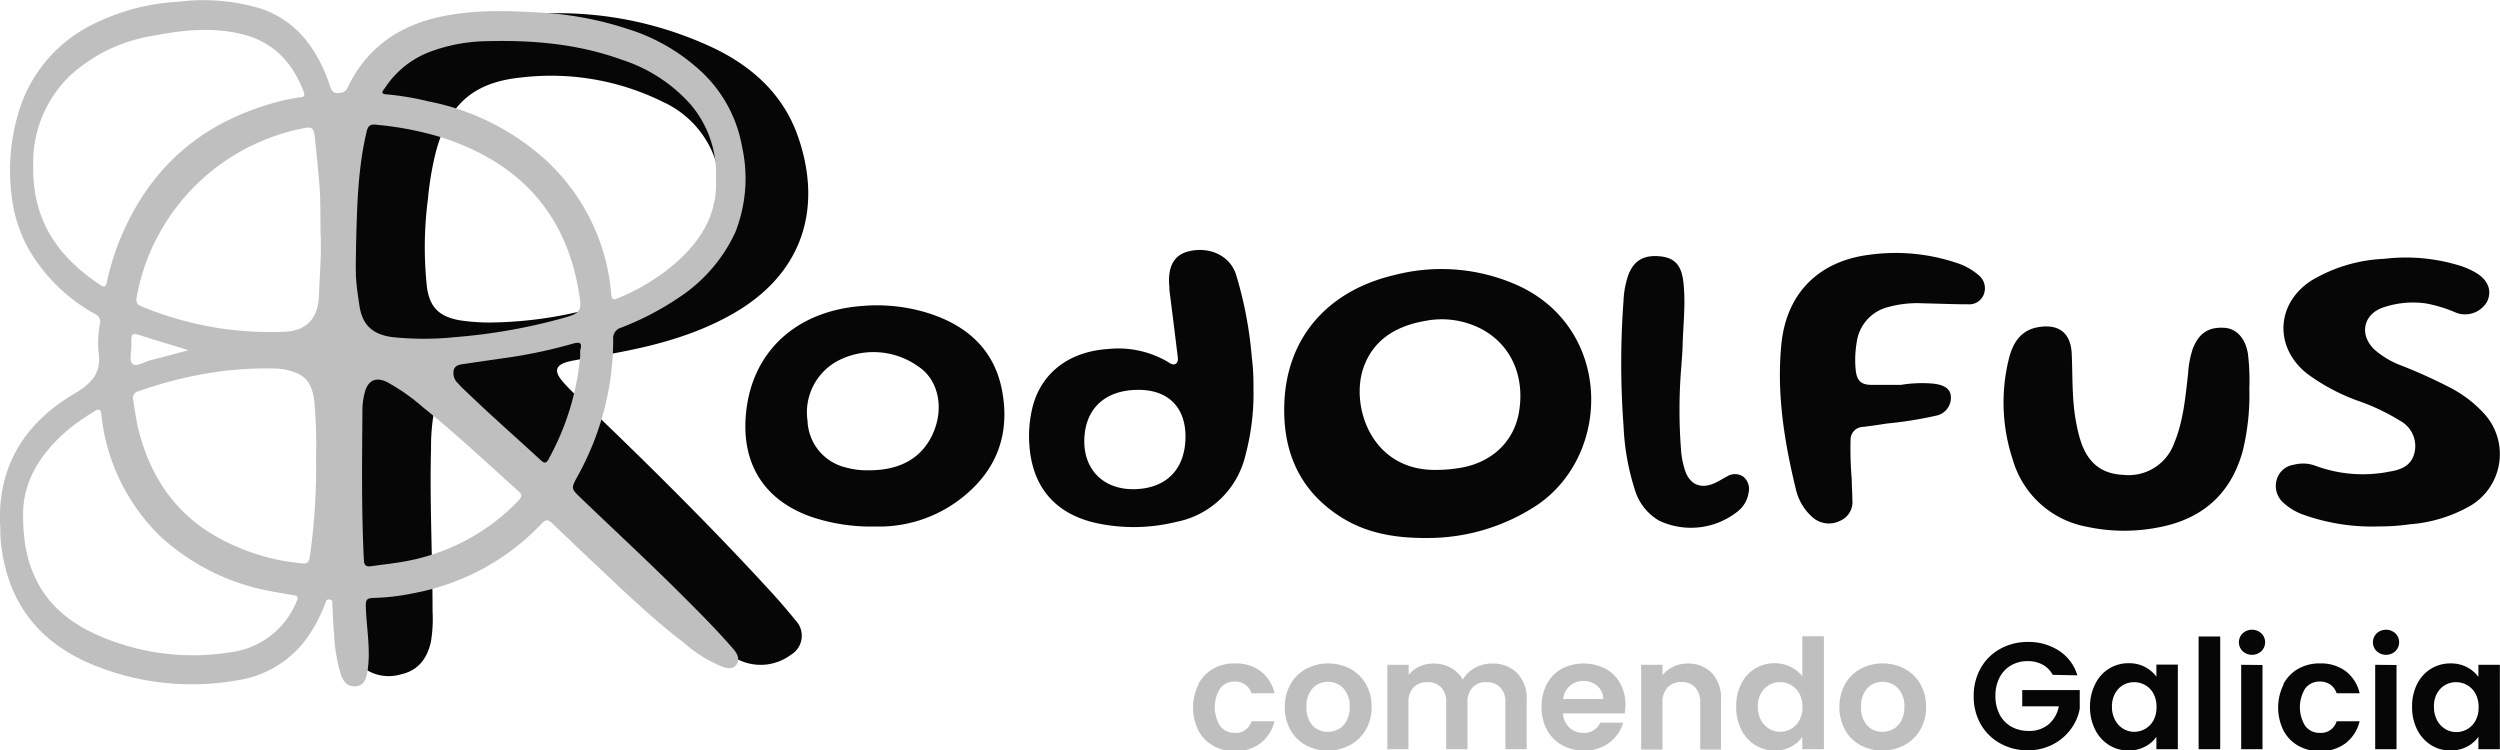 <svg xmlns="http://www.w3.org/2000/svg" id="RoduolfusLogo" viewBox="0 0 361.16 108.42"><defs><style>.cls-1{fill:#060606;}.cls-2{fill:#bfbfbf;}</style></defs><path class="cls-1" d="M245.12,232.76c-8.81-9.63-18.08-18.81-27.51-27.82-1-.94-2-1.86-2.87-2.87-1.42-1.59-1.14-2.53.92-3,1.83-.39,3.69-.63,5.53-1,6.21-1.1,12.29-2.63,17.85-5.75,10.47-5.87,13.19-15.51,9.61-25.76-2.17-6.21-6.86-10.32-12.71-13-11.1-5.06-22.73-5.94-34.58-3.43-8.33,1.76-13.93,7-17.11,14.84a54.53,54.53,0,0,0-3.3,12.8c-1.18,8.12-1.35,16.29-1.14,27.92.22,7.27.53,18,1.89,28.66a15.28,15.28,0,0,0,3,7.83,6.11,6.11,0,0,0,6.55,2.12c2.52-.54,3.81-2.25,4.37-4.66a19.77,19.77,0,0,0,.25-4.41c0-7.86-.43-15.71-.22-23.57a28.72,28.72,0,0,1,.42-5.24c.43-2,1.48-2.47,3.27-1.39a20.07,20.07,0,0,1,3.12,2.4c6.63,5.95,12.78,12.38,18.81,18.92a117.46,117.46,0,0,0,11.33,11,26.32,26.32,0,0,0,8,5.06,7.29,7.29,0,0,0,7-.92,3.2,3.2,0,0,0,.71-5C247.33,235.28,246.24,234,245.12,232.76Zm-40.78-39.3a28.66,28.66,0,0,1-4.61-.33c-2.9-.53-4.27-1.87-4.67-4.77a53.53,53.53,0,0,1,.13-12.65,46,46,0,0,1,1.08-6.59c1.79-7,5.29-10.35,12.45-11.06a36.45,36.45,0,0,1,20.45,3.54,14.17,14.17,0,0,1,7.55,8.38c1.89,5.9.09,11.49-5,15.5-4.26,3.34-9.24,5.08-14.41,6.35A58.77,58.77,0,0,1,204.34,193.46Z" transform="translate(-133.38 -146.87)"></path><path class="cls-2" d="M231.32,232.26c-4.6-4.56-9.35-8.95-14-13.42-1.47-1.4-1.46-1.41-.48-3.21a40.81,40.81,0,0,0,5.13-19.7,1.56,1.56,0,0,1,1.1-1.71,41.44,41.44,0,0,0,8.38-4.36,22.7,22.7,0,0,0,8.13-9.37,21.15,21.15,0,0,0,1-12.43,19.44,19.44,0,0,0-5.73-10.7,27.64,27.64,0,0,0-11-6.37,48,48,0,0,0-11.94-2.27c-4.94-.31-9.88-.49-14.77.54-6.1,1.29-10.78,4.49-13.51,10.21-.36.76-.82.8-1.49.84s-.9-.46-1.08-1-.45-1.28-.71-1.9c-1.83-4.34-4.66-7.71-9.26-9.29a28.78,28.78,0,0,0-11.93-1A31.33,31.33,0,0,0,146,150.8a20.68,20.68,0,0,0-10,12.52,29.08,29.08,0,0,0-.92,12,20.59,20.59,0,0,0,2.4,7.47,25.07,25.07,0,0,0,9.62,9.44,1.2,1.2,0,0,1,.72,1.4,15,15,0,0,0-.22,4c.49,3-.84,4.55-3.43,6.08-6.91,4.08-11,10.07-10.79,18.5.07,1.13,0,2.32.19,3.52,1.11,9,6.22,14.67,14.48,17.66a37.53,37.53,0,0,0,19.42,1.79,15.24,15.24,0,0,0,9.86-5.6,21.51,21.51,0,0,0,3-5.44c.13-.32.16-.75.68-.66s.36.46.38.76c.09,1.43.12,2.87.26,4.3a23.4,23.4,0,0,0,1,5.86c.36,1,1,1.71,2.09,1.62s1.51-.9,1.68-1.88c.56-3.11-.05-6.2-.18-9.29-.06-1.35,0-1.58,1.32-1.61a30.78,30.78,0,0,0,5.33-.63,34.08,34.08,0,0,0,18.75-10.1c.57-.61.94-.63,1.56,0q5,4.78,10,9.48c2.9,2.69,5.82,5.35,9,7.75a19.35,19.35,0,0,0,5.57,3.46c.68.22,1.48.41,2-.31s.17-1.52-.38-2.18C236.81,237.72,234.06,235,231.32,232.26Zm-93.14-61.37a17.37,17.37,0,0,1,5.54-13.29,23.07,23.07,0,0,1,11.63-5.54c4.36-.84,8.72-1.34,13.13-.22s7.17,4.08,8.76,8.25c.36.95-.41.81-.79.87a33.5,33.5,0,0,0-6,1.56c-9.74,3.39-16.27,10.06-20,19.6a38,38,0,0,0-1.63,5.49c-.16.67-.34.82-.92.44C141.91,184.09,138.06,178.9,138.18,170.89Zm15.95,24.58c2.07.66,4.15,1.26,6.47,2-2,.53-3.72,1-5.47,1.44-.88.21-2,1-2.57.55s-.19-1.79-.2-2.73C152.34,194.87,152.36,194.9,154.13,195.47Zm22.12,38.23a11.9,11.9,0,0,1-9.6,7.4,34,34,0,0,1-19.7-2.72c-6.79-3.18-10.25-8.6-10.23-16.89-.12-5,2.51-9.26,6.77-12.76a33.17,33.17,0,0,1,3.54-2.44c.73-.46.91-.25,1,.54a28.62,28.62,0,0,0,8.41,17.42,31.92,31.92,0,0,0,15.93,8c1.12.24,2.27.4,3.4.6C176.29,232.93,176.53,233.08,176.25,233.7Zm2-7.21c-.24,1.85-.25,1.93-2,1.68a30.51,30.51,0,0,1-13.06-4.66c-5.27-3.54-8.32-8.58-9.82-14.64-.34-1.39-.51-2.82-.75-4.23a1,1,0,0,1,.78-1.25,58.42,58.42,0,0,1,11.45-2.82,51.84,51.84,0,0,1,8.35-.46,8.61,8.61,0,0,1,2.8.56c1.91.67,2.54,2.23,2.78,4.09a71.17,71.17,0,0,1,.26,8.13A92.35,92.35,0,0,1,178.25,226.49Zm1.2-36.83c-.1,3.12-1.76,5-4.87,5.13a48.35,48.35,0,0,1-20.8-3.68c-.66-.26-.77-.69-.66-1.33a30.45,30.45,0,0,1,24.2-24.4c.8-.16,1.37-.19,1.5,1,.26,2.37.51,4.74.7,7.13s.13,4.7.17,7.06C179.85,183.6,179.56,186.63,179.45,189.66ZM189,159.57a13.44,13.44,0,0,1,6.64-5.27,24.44,24.44,0,0,1,7.95-1.48c6.67-.18,13.23.37,19.56,2.66a22.59,22.59,0,0,1,10,6.48,15.5,15.5,0,0,1,3.66,10.83c.24,5.15-2.31,9.07-6.1,12.31a30.29,30.29,0,0,1-8.08,4.86c-.71.3-.88.12-.95-.6a29.62,29.62,0,0,0-9.35-19.27,35.27,35.27,0,0,0-17.13-8.59,39.29,39.29,0,0,0-6-1C188.18,160.45,188.77,159.89,189,159.57Zm-4.19,27.08c-.07-1.31,0-2.63,0-4,.15-5.61.22-11.23,1.53-16.74.23-1,.63-1.13,1.57-1a46.57,46.57,0,0,1,9.36,1.84c10.66,3.47,17.55,10.4,19.62,21.66.66,3.62.62,3.67-2.94,4.62a82.51,82.51,0,0,1-14.81,2.54,43.64,43.64,0,0,1-9.07,0c-3-.39-4.46-1.88-4.81-4.87C185.05,189.35,184.86,188,184.79,186.65Zm23.45,32.56a30,30,0,0,1-16.17,8.72c-1.72.33-3.46.5-5.19.75-.67.07-.91-.18-.95-.88-.37-7.34-.26-14.69-.21-22a10,10,0,0,1,.34-2.24c.46-1.76,1.6-2.29,3.24-1.48a28.6,28.6,0,0,1,5.18,3.64c4.79,3.84,9.26,8.06,13.83,12.16C208.92,218.38,208.69,218.75,208.24,219.21Zm4.41-6.05c-.35.61-.6.72-1.15.21-2.37-2.19-4.79-4.34-7.17-6.53-1.38-1.26-2.74-2.56-4.1-3.85a7.28,7.28,0,0,1-.66-.7,2,2,0,0,1-.63-2.07c.3-.72,1.11-.71,1.75-.81,2.12-.33,4.25-.62,6.38-.93a72,72,0,0,0,9-1.95c.9-.25,1.47-.29,1.12.91a4,4,0,0,0,0,.76A37.69,37.69,0,0,1,212.65,213.16Z" transform="translate(-133.38 -146.87)"></path><path class="cls-1" d="M477.09,222.92a29.51,29.51,0,0,1-11-1.71,8.4,8.4,0,0,1-2.85-1.72,3.23,3.23,0,0,1-.94-3.38,3,3,0,0,1,2.5-2.11,5.13,5.13,0,0,1,3.17.19,19.67,19.67,0,0,0,10.61.81c1.68-.26,3.19-.86,3.62-2.78a4.14,4.14,0,0,0-2-4.51,30.78,30.78,0,0,0-6.35-3,28.73,28.73,0,0,1-7.23-3.9c-4.72-3.79-4.44-10.08.64-13.39a22.31,22.31,0,0,1,10.55-3.16A26.38,26.38,0,0,1,489,185.33a11.16,11.16,0,0,1,2.16,1c1.72,1.06,2.25,2.62,1.5,4.15a3.69,3.69,0,0,1-4.35,1.61,20.32,20.32,0,0,0-4.43-1.38,13.42,13.42,0,0,0-6.26.59c-2.82,1-3.42,3.86-1.3,6a12.49,12.49,0,0,0,4,2.39,73.29,73.29,0,0,1,7.38,3.37,17.76,17.76,0,0,1,4.51,3.52A8.67,8.67,0,0,1,490.15,220a20.79,20.79,0,0,1-8.62,2.61A31.09,31.09,0,0,1,477.09,222.92Z" transform="translate(-133.38 -146.87)"></path><path class="cls-1" d="M458.33,203a34.11,34.11,0,0,1-.95,9c-1.76,6.41-6.06,10-12.51,11.12a25.51,25.51,0,0,1-10-.15,13.7,13.7,0,0,1-10.71-9.68,26.21,26.21,0,0,1-.59-14.5c.56-2.31,1.67-4.24,4.34-4.67,2.94-.47,4.62.88,4.76,3.85.15,3.42,0,6.85.7,10.24a19.49,19.49,0,0,0,.48,2c1,3.42,3,5.11,6.27,5.26a7,7,0,0,0,7.36-4.6c1.33-3.21,1.61-6.64,2-10a14,14,0,0,1,.68-3.63c.88-2.27,2.34-3.21,4.72-3,1.67.17,2.91,1.59,3.25,3.77A32.35,32.35,0,0,1,458.33,203Z" transform="translate(-133.38 -146.87)"></path><path class="cls-1" d="M408,202.47a18.74,18.74,0,0,1,4.67-.18c1.58.18,2.41.74,2.53,1.73a2.64,2.64,0,0,1-2.13,2.9,56.11,56.11,0,0,1-7.08,1.13c-1.14.18-2.29.35-3.44.49a1.85,1.85,0,0,0-1.83,1.84,52.15,52.15,0,0,0,.17,5.73c0,1,.09,2,.09,3a2.93,2.93,0,0,1-1.78,3,3.58,3.58,0,0,1-3.94-.48,7.72,7.72,0,0,1-2.46-4.16c-1.67-6.87-2.78-13.82-2.07-20.93.75-7.37,5.45-12,12.82-12.88a27.68,27.68,0,0,1,12.52,1.2,8.91,8.91,0,0,1,3.11,1.73,2.44,2.44,0,0,1,.79,2.8,2.25,2.25,0,0,1-2.28,1.44c-2.16,0-4.31-.1-6.47-.14a15.77,15.77,0,0,0-5,.52,6.06,6.06,0,0,0-4.61,5.1,14.87,14.87,0,0,0-.13,4.16c.19,1.47.83,2,2.31,2S406.58,202.47,408,202.47Z" transform="translate(-133.38 -146.87)"></path><path class="cls-1" d="M376.27,199.82a75,75,0,0,0,0,12.54,12.74,12.74,0,0,0,.53,2.45c.69,2.1,2.32,2.77,4.36,1.82.58-.27,1.11-.62,1.68-.91a2.15,2.15,0,0,1,2.37,0A2.3,2.3,0,0,1,386,218a4.3,4.3,0,0,1-1.57,2.74,10.82,10.82,0,0,1-11.36,1.35,7.7,7.7,0,0,1-3.52-4.49,34.91,34.91,0,0,1-1.63-9.27,122.06,122.06,0,0,1,0-18,13,13,0,0,1,.7-3.75c.81-2.12,2.29-2.95,4.75-2.66,1.95.24,2.9,1.29,3.18,3.56.38,3.07,0,6.14-.09,9.2C376.44,197.68,376.34,198.75,376.27,199.82Z" transform="translate(-133.38 -146.87)"></path><path class="cls-1" d="M352.8,188.17a26.94,26.94,0,0,0-17.88-1.59c-9.75,2.26-15.64,9.06-16,18.52-.26,6.73,2,12.36,7.79,16.22,3.66,2.44,7.8,3.32,13,3.27a28.62,28.62,0,0,0,15.91-4.88C366.24,212.29,366.21,194.42,352.8,188.17Zm0,18.34c-.77,4.31-4.1,7.34-8.8,8a19.6,19.6,0,0,1-2.9.24c-9.66.3-12.69-9.32-10.73-14.81,1.45-4.08,4.81-6,8.89-6.71a12.43,12.43,0,0,1,8.14,1.17C351.68,196.67,353.73,201.27,352.8,206.51Z" transform="translate(-133.38 -146.87)"></path><path class="cls-1" d="M278.16,203.38c-1.1-6-5.09-9.52-10.76-11.3a24.88,24.88,0,0,0-9.59-1c-9.48.75-15.77,6.62-16.65,15.4-.73,7.19,2.45,12.54,9.27,15a26.79,26.79,0,0,0,9.33,1.45A19.31,19.31,0,0,0,272,219.05C277.24,215.09,279.34,209.81,278.16,203.38Zm-10.37,6.86c-1.67,3-4.61,4.58-8.92,4.57a11.09,11.09,0,0,1-3.22-.39,7.19,7.19,0,0,1-5.61-6.76,8.43,8.43,0,0,1,4.33-8.64,11.14,11.14,0,0,1,11.68.8C269.21,201.91,269.87,206.46,267.79,210.24Z" transform="translate(-133.38 -146.87)"></path><path class="cls-1" d="M314.21,198.39a56.79,56.79,0,0,0-2.29-11.93c-.88-2.62-3.74-4-6.75-3.3-2.21.5-3.17,2.27-2.85,5.28,0,.12,0,.24,0,.36q.6,4.68,1.17,9.36c.05.42.16.94-.22,1.23s-.85,0-1.21-.26a14.15,14.15,0,0,0-8.61-1.84c-5.5.35-9.53,3.33-10.85,8.19a17.35,17.35,0,0,0-.52,5.56c.38,6.13,3.68,10.06,9.69,11.4a25.57,25.57,0,0,0,11.51-.17,12.76,12.76,0,0,0,10-9.55,34.66,34.66,0,0,0,1.18-9.9A32.05,32.05,0,0,0,314.21,198.39Zm-17,19.15c-4.3.06-7.16-2.67-7.19-6.87,0-4.62,2.85-7.43,7.7-7.48,4.3-.05,6.86,2.39,6.92,6.61C304.68,214.6,301.93,217.47,297.18,217.54Z" transform="translate(-133.38 -146.87)"></path><path class="cls-2" d="M306.5,245.69a5.5,5.5,0,0,1,2.13-2.2,6.18,6.18,0,0,1,3.12-.78,6,6,0,0,1,3.75,1.13,5.57,5.57,0,0,1,2,3.18h-3.33a2.37,2.37,0,0,0-.89-1.24,2.58,2.58,0,0,0-1.55-.45,2.53,2.53,0,0,0-2.09,1,5.14,5.14,0,0,0,0,5.41,2.52,2.52,0,0,0,2.09,1,2.32,2.32,0,0,0,2.44-1.67h3.33a5.65,5.65,0,0,1-2,3.15,5.86,5.86,0,0,1-3.74,1.16,6.18,6.18,0,0,1-3.12-.78,5.44,5.44,0,0,1-2.13-2.2,7.41,7.41,0,0,1,0-6.62Z" transform="translate(-133.38 -146.87)"></path><path class="cls-2" d="M322,254.51a5.66,5.66,0,0,1-2.21-2.21,6.66,6.66,0,0,1-.8-3.3,6.52,6.52,0,0,1,.83-3.3,5.76,5.76,0,0,1,2.25-2.21,6.91,6.91,0,0,1,6.38,0,5.78,5.78,0,0,1,2.26,2.21,6.52,6.52,0,0,1,.82,3.3,6.29,6.29,0,0,1-.85,3.3,5.77,5.77,0,0,1-2.28,2.21,6.68,6.68,0,0,1-3.23.78A6.45,6.45,0,0,1,322,254.51Zm4.75-2.31a2.88,2.88,0,0,0,1.17-1.22,4,4,0,0,0,.44-2,3.65,3.65,0,0,0-.91-2.67,3,3,0,0,0-2.23-.94,2.94,2.94,0,0,0-2.21.94,3.68,3.68,0,0,0-.89,2.67,3.81,3.81,0,0,0,.86,2.68,2.87,2.87,0,0,0,2.19.93A3.16,3.16,0,0,0,326.75,252.2Z" transform="translate(-133.38 -146.87)"></path><path class="cls-2" d="M352.55,244.11a5.16,5.16,0,0,1,1.38,3.84v7.15h-3.08v-6.74a3,3,0,0,0-.73-2.18,2.58,2.58,0,0,0-2-.76,2.62,2.62,0,0,0-2,.76,3,3,0,0,0-.74,2.18v6.74h-3.08v-6.74a3,3,0,0,0-.72-2.18,2.61,2.61,0,0,0-2-.76,2.68,2.68,0,0,0-2,.76,3,3,0,0,0-.73,2.18v6.74H333.8V242.91h3.08v1.47a4.1,4.1,0,0,1,1.53-1.21,4.77,4.77,0,0,1,2-.44,5.17,5.17,0,0,1,2.55.61,4.24,4.24,0,0,1,1.74,1.72,4.47,4.47,0,0,1,1.73-1.69,5,5,0,0,1,2.45-.64A4.88,4.88,0,0,1,352.55,244.11Z" transform="translate(-133.38 -146.87)"></path><path class="cls-2" d="M368.09,249.93h-8.91a3,3,0,0,0,.93,2.06,2.84,2.84,0,0,0,2,.75,2.51,2.51,0,0,0,2.44-1.47h3.32a5.5,5.5,0,0,1-2,2.89,5.88,5.88,0,0,1-3.67,1.13,6.35,6.35,0,0,1-3.16-.78,5.46,5.46,0,0,1-2.18-2.21,6.76,6.76,0,0,1-.78-3.3,6.93,6.93,0,0,1,.77-3.32,5.33,5.33,0,0,1,2.16-2.2,6.91,6.91,0,0,1,6.3,0,5.24,5.24,0,0,1,2.13,2.12,6.4,6.4,0,0,1,.76,3.16A7.2,7.2,0,0,1,368.09,249.93Zm-3.1-2.07a2.41,2.41,0,0,0-.86-1.9,3,3,0,0,0-2-.72,2.82,2.82,0,0,0-1.93.69,3,3,0,0,0-1,1.93Z" transform="translate(-133.38 -146.87)"></path><path class="cls-2" d="M380.7,244.11A5.26,5.26,0,0,1,382,248v7.15H379v-6.74a3.18,3.18,0,0,0-.72-2.23,2.59,2.59,0,0,0-2-.78,2.65,2.65,0,0,0-2,.78,3.14,3.14,0,0,0-.73,2.23v6.74h-3.08V242.91h3.08v1.52a4.21,4.21,0,0,1,1.57-1.25,4.89,4.89,0,0,1,2.1-.45A4.68,4.68,0,0,1,380.7,244.11Z" transform="translate(-133.38 -146.87)"></path><path class="cls-2" d="M384.91,245.68a5.33,5.33,0,0,1,4.85-3,5.1,5.1,0,0,1,2.27.52,4.53,4.53,0,0,1,1.72,1.37v-5.78h3.12V255.1h-3.12v-1.81a4.2,4.2,0,0,1-1.61,1.45,5,5,0,0,1-2.4.55,5.21,5.21,0,0,1-2.81-.79,5.53,5.53,0,0,1-2-2.23,7.17,7.17,0,0,1-.73-3.31A7.07,7.07,0,0,1,384.91,245.68Zm8.42,1.4a3.07,3.07,0,0,0-1.19-1.23,3.13,3.13,0,0,0-1.61-.43,3.06,3.06,0,0,0-2.76,1.64,3.81,3.81,0,0,0-.45,1.9,4,4,0,0,0,.45,1.92,3.25,3.25,0,0,0,1.19,1.27,3.05,3.05,0,0,0,1.57.44,3.13,3.13,0,0,0,1.61-.43,3.2,3.2,0,0,0,1.19-1.23,4,4,0,0,0,.44-1.93A4,4,0,0,0,393.33,247.08Z" transform="translate(-133.38 -146.87)"></path><path class="cls-2" d="M402.13,254.51a5.53,5.53,0,0,1-2.21-2.21,7.05,7.05,0,0,1,0-6.6,5.76,5.76,0,0,1,2.25-2.21,6.91,6.91,0,0,1,6.38,0,5.72,5.72,0,0,1,2.26,2.21,6.52,6.52,0,0,1,.82,3.3,6.38,6.38,0,0,1-.84,3.3,5.86,5.86,0,0,1-2.29,2.21,6.67,6.67,0,0,1-3.22.78A6.42,6.42,0,0,1,402.13,254.51Zm4.74-2.31a3,3,0,0,0,1.18-1.22,4.14,4.14,0,0,0,.44-2,3.65,3.65,0,0,0-.92-2.67,3,3,0,0,0-2.23-.94,2.94,2.94,0,0,0-2.21.94,3.73,3.73,0,0,0-.89,2.67,3.81,3.81,0,0,0,.87,2.68,2.87,2.87,0,0,0,2.19.93A3.12,3.12,0,0,0,406.87,252.2Z" transform="translate(-133.38 -146.87)"></path><path class="cls-1" d="M429.92,244.36a3.6,3.6,0,0,0-1.45-1.47,4.42,4.42,0,0,0-2.16-.51,4.71,4.71,0,0,0-2.42.62,4.26,4.26,0,0,0-1.65,1.76,5.58,5.58,0,0,0-.59,2.64,5.7,5.7,0,0,0,.6,2.68,4.26,4.26,0,0,0,1.68,1.76,5,5,0,0,0,2.51.62,4.29,4.29,0,0,0,2.88-.94,4.47,4.47,0,0,0,1.48-2.61h-5.28v-2.35h8.31v2.68a7,7,0,0,1-1.32,3,7.41,7.41,0,0,1-2.6,2.19,7.71,7.71,0,0,1-3.58.83,8,8,0,0,1-4-1,7.27,7.27,0,0,1-2.82-2.79,8,8,0,0,1-1-4,8.05,8.05,0,0,1,1-4.06,7.23,7.23,0,0,1,2.82-2.8,8.09,8.09,0,0,1,4-1,8,8,0,0,1,4.51,1.27,6.42,6.42,0,0,1,2.64,3.55Z" transform="translate(-133.38 -146.87)"></path><path class="cls-1" d="M436.07,245.68a5.28,5.28,0,0,1,4.83-3,4.87,4.87,0,0,1,4,1.94v-1.74H448V255.1h-3.1v-1.79a4.4,4.4,0,0,1-1.64,1.42,4.93,4.93,0,0,1-2.41.56,5.15,5.15,0,0,1-2.8-.79,5.49,5.49,0,0,1-2-2.23,7.17,7.17,0,0,1-.74-3.31A7.08,7.08,0,0,1,436.07,245.68Zm8.41,1.4a3,3,0,0,0-1.19-1.23,3.12,3.12,0,0,0-1.6-.43,3.25,3.25,0,0,0-1.59.41,3.16,3.16,0,0,0-1.17,1.23,3.81,3.81,0,0,0-.45,1.9,4,4,0,0,0,.45,1.92,3.23,3.23,0,0,0,1.18,1.27,3.09,3.09,0,0,0,1.58.44,3.16,3.16,0,0,0,2.79-1.66,4,4,0,0,0,.44-1.93A4,4,0,0,0,444.48,247.08Z" transform="translate(-133.38 -146.87)"></path><path class="cls-1" d="M454.12,238.82V255.1H451V238.82Z" transform="translate(-133.38 -146.87)"></path><path class="cls-1" d="M457.36,240.94a1.8,1.8,0,0,1,0-2.57,2,2,0,0,1,2.71,0,1.8,1.8,0,0,1,0,2.57,2,2,0,0,1-2.71,0Zm2.87,2V255.1h-3.08V242.91Z" transform="translate(-133.38 -146.87)"></path><path class="cls-1" d="M463.25,245.69a5.5,5.5,0,0,1,2.13-2.2,6.19,6.19,0,0,1,3.13-.78,6,6,0,0,1,3.75,1.13,5.55,5.55,0,0,1,2,3.18h-3.32a2.48,2.48,0,0,0-.89-1.24,2.62,2.62,0,0,0-1.56-.45,2.55,2.55,0,0,0-2.09,1,5.14,5.14,0,0,0,0,5.41,2.54,2.54,0,0,0,2.09,1,2.34,2.34,0,0,0,2.45-1.67h3.32a5.69,5.69,0,0,1-2,3.15,5.9,5.9,0,0,1-3.74,1.16,6.19,6.19,0,0,1-3.13-.78,5.44,5.44,0,0,1-2.13-2.2,7.5,7.5,0,0,1,0-6.62Z" transform="translate(-133.38 -146.87)"></path><path class="cls-1" d="M476.72,240.94a1.8,1.8,0,0,1,0-2.57,2,2,0,0,1,2.71,0,1.8,1.8,0,0,1,0,2.57,2,2,0,0,1-2.71,0Zm2.87,2V255.1h-3.08V242.91Z" transform="translate(-133.38 -146.87)"></path><path class="cls-1" d="M482.57,245.68a5.43,5.43,0,0,1,2-2.2,5.33,5.33,0,0,1,2.82-.77,4.93,4.93,0,0,1,2.39.55,4.88,4.88,0,0,1,1.64,1.39v-1.74h3.1V255.1h-3.1v-1.79a4.48,4.48,0,0,1-1.64,1.42,5,5,0,0,1-2.41.56,5.13,5.13,0,0,1-2.8-.79,5.58,5.58,0,0,1-2-2.23,7.17,7.17,0,0,1-.73-3.31A7.07,7.07,0,0,1,482.57,245.68Zm8.42,1.4a3,3,0,0,0-1.19-1.23,3.12,3.12,0,0,0-1.6-.43,3.22,3.22,0,0,0-1.59.41,3.18,3.18,0,0,0-1.18,1.23A3.81,3.81,0,0,0,485,249a4,4,0,0,0,.45,1.92,3.25,3.25,0,0,0,1.19,1.27,3.06,3.06,0,0,0,1.58.44,3.16,3.16,0,0,0,2.79-1.66,4,4,0,0,0,.44-1.93A4,4,0,0,0,491,247.08Z" transform="translate(-133.38 -146.87)"></path></svg>
